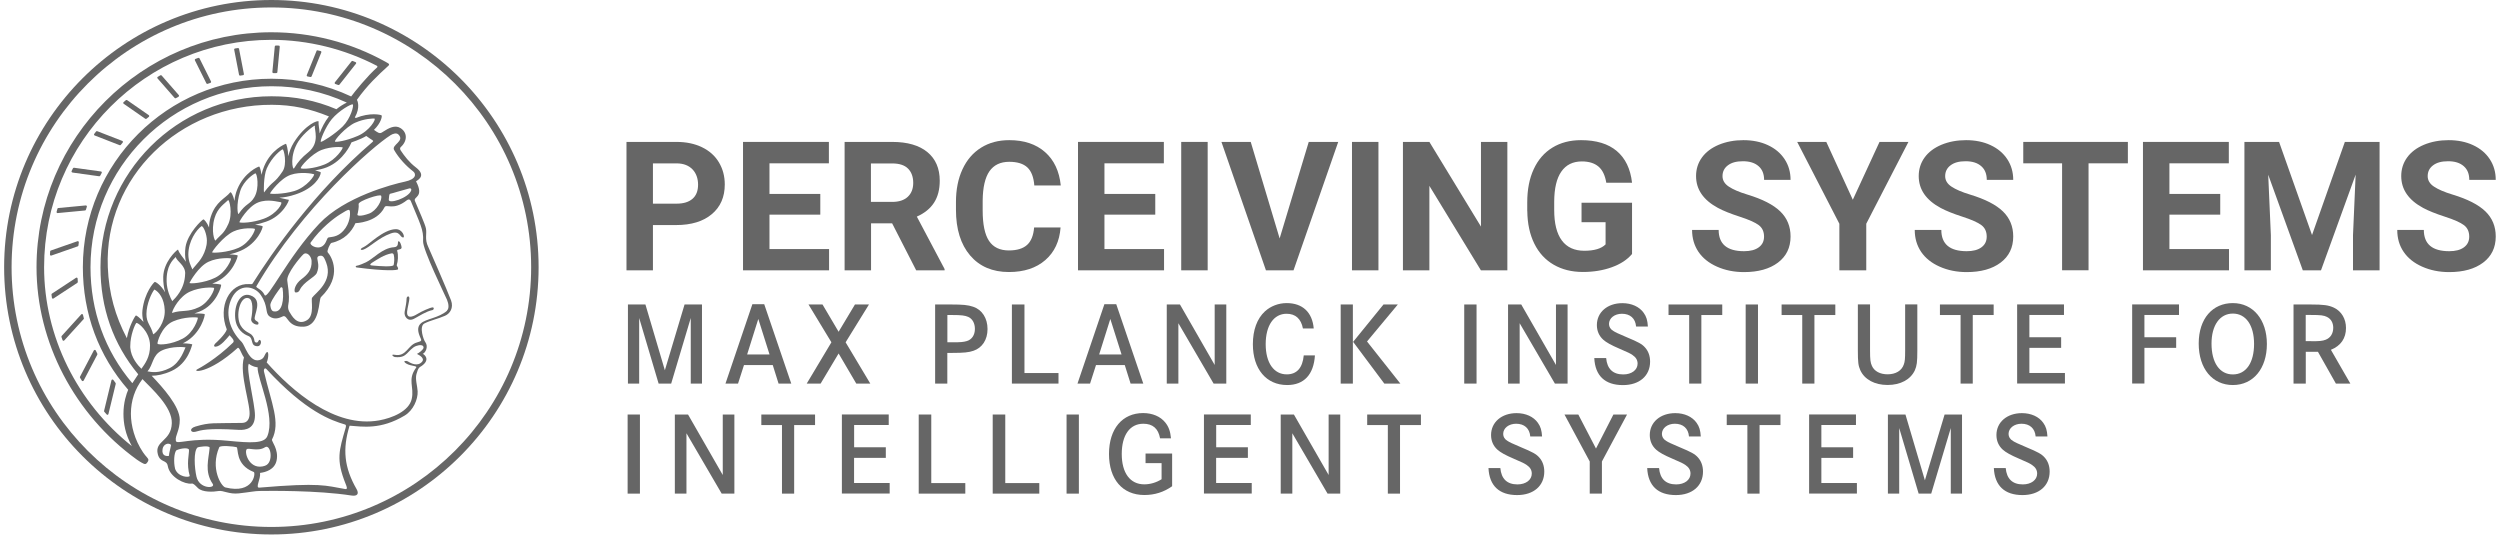 <svg width="396" height="85" viewBox="0 0 396 85" fill="none" xmlns="http://www.w3.org/2000/svg">
<g clip-path="url(#clip0_216_7115)">
<path d="M99.235 42.82V22.48H107.165C108.695 22.48 110.035 22.76 111.195 23.32C112.355 23.88 113.245 24.67 113.865 25.7C114.485 26.73 114.805 27.9 114.805 29.21C114.805 31.2 114.125 32.77 112.755 33.92C111.395 35.07 109.505 35.65 107.095 35.65H103.425V42.82H99.235ZM103.425 32.26H107.165C108.275 32.26 109.115 32 109.705 31.48C110.295 30.96 110.575 30.21 110.575 29.25C110.575 28.29 110.285 27.45 109.695 26.83C109.105 26.22 108.295 25.9 107.265 25.88H103.425V32.26Z" fill="#666666"/>
<path d="M131.295 22.48V25.87H121.885V30.72H129.935V34H121.885V39.45H131.325V42.82H117.695V22.48H131.295Z" fill="#666666"/>
<path d="M141.335 22.48C143.735 22.48 145.595 23.02 146.895 24.09C148.195 25.16 148.855 26.67 148.855 28.63C148.855 30.02 148.555 31.17 147.955 32.1C147.355 33.03 146.445 33.77 145.225 34.31L149.625 42.62V42.82H145.125L141.315 35.38H137.975V42.82H133.785V22.48H141.345H141.335ZM137.965 31.98H141.345C142.395 31.98 143.215 31.71 143.785 31.18C144.365 30.64 144.655 29.91 144.655 28.97C144.655 28.03 144.385 27.26 143.835 26.71C143.295 26.16 142.455 25.89 141.325 25.89H137.955V31.99L137.965 31.98Z" fill="#666666"/>
<path d="M151.425 31.99C151.425 30.03 151.765 28.31 152.455 26.82C153.145 25.33 154.125 24.19 155.405 23.39C156.685 22.59 158.175 22.2 159.865 22.2C162.215 22.2 164.105 22.83 165.535 24.09C166.965 25.35 167.795 27.11 168.025 29.38H163.835C163.735 28.07 163.365 27.11 162.735 26.52C162.105 25.93 161.145 25.63 159.865 25.63C158.465 25.63 157.425 26.13 156.725 27.13C156.035 28.13 155.675 29.68 155.655 31.79V33.33C155.655 35.53 155.985 37.13 156.655 38.15C157.325 39.16 158.375 39.67 159.805 39.67C161.095 39.67 162.065 39.37 162.705 38.78C163.345 38.19 163.705 37.27 163.805 36.03H167.995C167.835 38.22 167.025 39.94 165.575 41.2C164.125 42.46 162.195 43.09 159.815 43.09C157.205 43.09 155.155 42.21 153.665 40.46C152.175 38.71 151.425 36.29 151.425 33.23V31.99Z" fill="#666666"/>
<path d="M184.355 22.48V25.87H174.945V30.72H182.995V34H174.945V39.45H184.385V42.82H170.755V22.48H184.355Z" fill="#666666"/>
<path d="M191.295 42.82H187.105V22.48H191.295V42.82Z" fill="#666666"/>
<path d="M193.465 22.48H198.115L202.695 37.77L207.305 22.48H211.975L204.895 42.82H200.525L193.475 22.48H193.465Z" fill="#666666"/>
<path d="M218.345 42.82H214.155V22.48H218.345V42.82Z" fill="#666666"/>
<path d="M226.415 22.48L234.585 35.89V22.48H238.765V42.82H234.575L226.415 29.44V42.82H222.225V22.48H226.415Z" fill="#666666"/>
<path d="M241.915 33.44V32.06C241.915 30.03 242.255 28.27 242.945 26.79C243.625 25.31 244.615 24.17 245.905 23.38C247.195 22.59 248.705 22.2 250.435 22.2C252.845 22.2 254.735 22.77 256.095 23.92C257.455 25.07 258.265 26.74 258.515 28.94H254.435C254.245 27.78 253.835 26.92 253.195 26.38C252.555 25.84 251.675 25.57 250.565 25.57C249.145 25.57 248.055 26.11 247.315 27.18C246.565 28.25 246.195 29.84 246.185 31.96V33.26C246.185 35.39 246.585 37 247.395 38.09C248.205 39.18 249.395 39.72 250.955 39.72C252.515 39.72 253.655 39.39 254.325 38.71V35.2H250.515V32.11H258.515V40.23C257.765 41.13 256.695 41.83 255.315 42.33C253.935 42.83 252.405 43.08 250.735 43.08C248.975 43.08 247.435 42.7 246.105 41.93C244.775 41.16 243.755 40.05 243.035 38.59C242.315 37.13 241.945 35.41 241.925 33.44H241.915Z" fill="#666666"/>
<path d="M268.035 36.42H272.235C272.235 38.66 273.575 39.79 276.255 39.79C277.255 39.79 278.025 39.59 278.585 39.18C279.145 38.77 279.425 38.21 279.425 37.48C279.425 36.69 279.145 36.08 278.585 35.66C278.025 35.24 277.025 34.79 275.565 34.32C274.115 33.85 272.965 33.39 272.115 32.93C269.805 31.68 268.655 30 268.655 27.89C268.655 26.79 268.965 25.81 269.585 24.95C270.205 24.09 271.095 23.42 272.255 22.93C273.415 22.45 274.715 22.2 276.155 22.2C277.595 22.2 278.905 22.46 280.035 22.99C281.175 23.52 282.055 24.26 282.685 25.22C283.315 26.18 283.625 27.27 283.625 28.49H279.435C279.435 27.56 279.145 26.83 278.555 26.32C277.965 25.8 277.145 25.54 276.085 25.54C275.025 25.54 274.265 25.76 273.695 26.19C273.125 26.62 272.845 27.19 272.845 27.9C272.845 28.56 273.175 29.12 273.845 29.56C274.515 30.01 275.495 30.43 276.785 30.82C279.165 31.54 280.905 32.43 281.995 33.49C283.085 34.55 283.625 35.87 283.625 37.46C283.625 39.22 282.955 40.6 281.625 41.6C280.295 42.6 278.505 43.1 276.245 43.1C274.685 43.1 273.255 42.81 271.975 42.24C270.685 41.67 269.705 40.88 269.035 39.89C268.365 38.89 268.025 37.74 268.025 36.43L268.035 36.42Z" fill="#666666"/>
<path d="M289.285 22.48L293.485 31.64L297.715 22.48H302.295L295.615 35.44V42.82H291.355V35.44L284.675 22.48H289.275H289.285Z" fill="#666666"/>
<path d="M303.305 36.42H307.505C307.505 38.66 308.845 39.79 311.525 39.79C312.525 39.79 313.295 39.59 313.855 39.18C314.415 38.77 314.695 38.21 314.695 37.48C314.695 36.69 314.415 36.08 313.855 35.66C313.295 35.24 312.295 34.79 310.835 34.32C309.385 33.85 308.235 33.39 307.385 32.93C305.075 31.68 303.925 30 303.925 27.89C303.925 26.79 304.235 25.81 304.855 24.95C305.475 24.09 306.365 23.42 307.525 22.93C308.685 22.45 309.985 22.2 311.425 22.2C312.865 22.2 314.175 22.46 315.305 22.99C316.445 23.52 317.325 24.26 317.955 25.22C318.585 26.18 318.895 27.27 318.895 28.49H314.705C314.705 27.56 314.415 26.83 313.825 26.32C313.235 25.8 312.415 25.54 311.355 25.54C310.295 25.54 309.535 25.76 308.965 26.19C308.395 26.62 308.115 27.19 308.115 27.9C308.115 28.56 308.445 29.12 309.115 29.56C309.785 30.01 310.765 30.43 312.055 30.82C314.435 31.54 316.175 32.43 317.265 33.49C318.355 34.55 318.895 35.87 318.895 37.46C318.895 39.22 318.225 40.6 316.895 41.6C315.565 42.6 313.775 43.1 311.515 43.1C309.955 43.1 308.525 42.81 307.245 42.24C305.955 41.67 304.975 40.88 304.305 39.89C303.635 38.89 303.295 37.74 303.295 36.43L303.305 36.42Z" fill="#666666"/>
<path d="M320.485 25.87V22.48H337.055V25.87H330.825V42.81H326.635V25.87H320.485Z" fill="#666666"/>
<path d="M353.045 22.48V25.87H343.635V30.72H351.685V34H343.635V39.45H353.075V42.82H339.445V22.48H353.045Z" fill="#666666"/>
<path d="M361.005 22.48L366.225 37.23L371.425 22.48H376.925V42.82H372.715V37.26L373.135 27.66L367.645 42.82H364.765L359.285 27.68L359.705 37.26V42.82H355.515V22.48H360.995H361.005Z" fill="#666666"/>
<path d="M379.735 36.42H383.935C383.935 38.66 385.275 39.79 387.955 39.79C388.955 39.79 389.725 39.59 390.285 39.18C390.845 38.77 391.125 38.21 391.125 37.48C391.125 36.69 390.845 36.08 390.285 35.66C389.725 35.24 388.725 34.79 387.265 34.32C385.815 33.85 384.665 33.39 383.815 32.93C381.505 31.68 380.355 30 380.355 27.89C380.355 26.79 380.665 25.81 381.285 24.95C381.905 24.09 382.795 23.42 383.955 22.93C385.115 22.45 386.415 22.2 387.855 22.2C389.295 22.2 390.605 22.46 391.735 22.99C392.875 23.52 393.755 24.26 394.385 25.22C395.015 26.18 395.325 27.27 395.325 28.49H391.135C391.135 27.56 390.845 26.83 390.255 26.32C389.665 25.8 388.845 25.54 387.785 25.54C386.725 25.54 385.965 25.76 385.395 26.19C384.825 26.62 384.545 27.19 384.545 27.9C384.545 28.56 384.875 29.12 385.545 29.56C386.215 30.01 387.195 30.43 388.485 30.82C390.865 31.54 392.605 32.43 393.695 33.49C394.785 34.55 395.325 35.87 395.325 37.46C395.325 39.22 394.655 40.6 393.325 41.6C391.995 42.6 390.205 43.1 387.945 43.1C386.385 43.1 384.955 42.81 383.675 42.24C382.385 41.67 381.405 40.88 380.735 39.89C380.055 38.89 379.725 37.74 379.725 36.43L379.735 36.42Z" fill="#666666"/>
<path d="M102.235 48.23L105.315 58.65L108.435 48.23H111.195V60.76H109.415V50.37L106.315 60.76H104.325L101.245 50.37V60.76H99.465V48.23H102.245H102.235Z" fill="#666666"/>
<path d="M121.055 48.19L125.335 60.76H123.325L122.405 57.83H117.845L116.905 60.76H114.915L119.175 48.19H121.055ZM120.115 50.52L118.345 56.15H121.895L120.115 50.52Z" fill="#666666"/>
<path d="M130.285 48.23L132.835 52.55L135.425 48.23H137.645L133.945 54.22L137.855 60.76H135.635L132.835 55.99L129.985 60.76H127.785L131.695 54.22L128.065 48.23H130.285Z" fill="#666666"/>
<path d="M150.645 48.23C152.525 48.23 153.345 48.31 154.155 48.59C155.565 49.06 156.425 50.41 156.425 52.12C156.425 53.83 155.575 55.09 154.205 55.56C153.455 55.82 152.665 55.9 150.885 55.9H150.055V60.76H148.125V48.23H150.645ZM150.885 54.22C152.195 54.22 152.595 54.18 153.125 54.03C153.935 53.8 154.425 53.07 154.425 52.1C154.425 51.2 154.035 50.5 153.375 50.2C152.845 49.97 152.285 49.9 150.875 49.9H150.065V54.22H150.895H150.885Z" fill="#666666"/>
<path d="M162.275 48.23V59.09H167.665V60.76H160.285V48.23H162.275Z" fill="#666666"/>
<path d="M176.815 48.19L181.095 60.76H179.085L178.165 57.83H173.605L172.665 60.76H170.675L174.935 48.19H176.815ZM175.875 50.52L174.105 56.15H177.655L175.875 50.52Z" fill="#666666"/>
<path d="M186.905 48.23L192.405 57.81V48.23H194.245V60.76H192.235L186.655 51.2V60.76H184.815V48.23H186.895H186.905Z" fill="#666666"/>
<path d="M206.385 52.03C206.085 50.49 205.205 49.7 203.795 49.7C201.765 49.7 200.485 51.56 200.485 54.51C200.485 57.46 201.765 59.3 203.825 59.3C205.405 59.3 206.325 58.29 206.515 56.29H208.285C208.095 59.33 206.555 60.99 203.885 60.99C200.575 60.99 198.455 58.45 198.455 54.53C198.455 52.28 199.115 50.47 200.375 49.31C201.295 48.48 202.515 48.01 203.815 48.01C206.315 48.01 207.875 49.46 208.095 52.03H206.385Z" fill="#666666"/>
<path d="M214.295 48.23V60.76H212.365V48.23H214.295ZM221.415 48.23L216.535 54.09L221.815 60.76H219.275L214.335 54.15L219.145 48.23H221.415Z" fill="#666666"/>
<path d="M231.935 60.76V48.23H233.885V60.76H231.935Z" fill="#666666"/>
<path d="M240.965 48.23L246.465 57.81V48.23H248.305V60.76H246.295L240.715 51.2V60.76H238.875V48.23H240.955H240.965Z" fill="#666666"/>
<path d="M259.155 51.71C259.045 50.43 258.215 49.7 256.915 49.7C255.755 49.7 254.865 50.39 254.865 51.32C254.865 51.77 255.105 52.17 255.565 52.43C255.945 52.67 256.165 52.77 257.705 53.43C259.505 54.18 260.095 54.5 260.565 55.03C261.095 55.61 261.375 56.38 261.375 57.28C261.375 59.53 259.685 61 257.075 61C254.235 61 252.665 59.52 252.535 56.72H254.415C254.565 58.43 255.485 59.31 257.125 59.31C258.455 59.31 259.395 58.6 259.395 57.6C259.395 57.04 259.135 56.6 258.585 56.23C258.195 55.97 257.965 55.85 256.515 55.23C255.205 54.67 254.415 54.23 253.945 53.8C253.285 53.2 252.945 52.41 252.945 51.49C252.945 49.46 254.615 48.02 256.985 48.02C258.435 48.02 259.675 48.58 260.365 49.56C260.795 50.16 260.965 50.74 261.025 51.72H259.165L259.155 51.71Z" fill="#666666"/>
<path d="M272.805 48.23V49.9H269.495V60.76H267.565V49.9H264.295V48.23H272.805Z" fill="#666666"/>
<path d="M276.515 60.76V48.23H278.465V60.76H276.515Z" fill="#666666"/>
<path d="M290.715 48.23V49.9H287.405V60.76H285.475V49.9H282.205V48.23H290.715Z" fill="#666666"/>
<path d="M296.215 48.23V55.5C296.215 57 296.275 57.43 296.515 57.96C296.895 58.81 297.815 59.29 298.995 59.29C300.295 59.29 301.235 58.71 301.565 57.73C301.735 57.26 301.775 56.83 301.775 55.49V48.22H303.705V55.53C303.705 57.39 303.625 57.93 303.315 58.65C302.635 60.12 301.045 60.98 298.995 60.98C296.945 60.98 295.355 60.12 294.675 58.65C294.355 57.92 294.285 57.39 294.285 55.53V48.22H296.215V48.23Z" fill="#666666"/>
<path d="M315.795 48.23V49.9H312.485V60.76H310.555V49.9H307.285V48.23H315.795Z" fill="#666666"/>
<path d="M326.485 53.43V55.1H321.455V59.08H327.085V60.75H319.515V48.22H326.935V49.89H321.455V53.42H326.485V53.43Z" fill="#666666"/>
<path d="M344.705 53.43V55.1H339.675V60.75H337.735V48.22H345.155V49.89H339.675V53.42H344.705V53.43Z" fill="#666666"/>
<path d="M359.075 54.49C359.075 58.38 356.915 60.99 353.685 60.99C350.455 60.99 348.275 58.4 348.275 54.42C348.275 50.44 350.495 48.01 353.685 48.01C356.875 48.01 359.075 50.62 359.075 54.49ZM350.305 54.43C350.305 57.45 351.585 59.31 353.685 59.31C355.785 59.31 357.045 57.45 357.045 54.48C357.045 51.51 355.745 49.67 353.685 49.67C351.625 49.67 350.305 51.53 350.305 54.42V54.43Z" fill="#666666"/>
<path d="M365.985 48.23C368.065 48.23 368.855 48.34 369.705 48.74C370.885 49.3 371.605 50.51 371.605 51.95C371.605 53.58 370.795 54.77 369.215 55.41L372.295 60.76H370.005L367.165 55.73H365.235V60.76H363.295V48.23H365.985ZM366.095 54.05C367.445 54.05 367.865 54.01 368.365 53.82C369.135 53.54 369.585 52.84 369.585 51.92C369.585 51.13 369.225 50.51 368.605 50.21C368.075 49.95 367.665 49.89 365.995 49.89H365.225V54.04H366.085L366.095 54.05Z" fill="#666666"/>
<path d="M99.415 78.19V65.66H101.365V78.19H99.415Z" fill="#666666"/>
<path d="M108.985 65.66L114.485 75.24V65.66H116.325V78.19H114.315L108.735 68.63V78.19H106.895V65.66H108.975H108.985Z" fill="#666666"/>
<path d="M129.105 65.66V67.33H125.795V78.19H123.865V67.33H120.595V65.66H129.105Z" fill="#666666"/>
<path d="M140.314 70.86V72.53H135.285V76.51H140.924V78.18H133.354V65.65H140.774V67.32H135.294V70.85H140.324L140.314 70.86Z" fill="#666666"/>
<path d="M147.514 65.66V76.52H152.904V78.19H145.524V65.66H147.514Z" fill="#666666"/>
<path d="M159.235 65.66V76.52H164.625V78.19H157.245V65.66H159.235Z" fill="#666666"/>
<path d="M168.944 78.19V65.66H170.894V78.19H168.944Z" fill="#666666"/>
<path d="M185.665 71.84V77.02C184.335 77.96 182.885 78.41 181.265 78.41C177.805 78.41 175.665 75.93 175.665 71.91C175.665 67.89 177.805 65.43 181.075 65.43C182.555 65.43 183.815 65.97 184.585 66.93C185.125 67.61 185.375 68.3 185.485 69.43H183.755C183.475 67.89 182.605 67.12 181.105 67.12C178.965 67.12 177.685 68.92 177.685 71.91C177.685 74.9 178.995 76.72 181.255 76.72C182.195 76.72 183.155 76.44 183.995 75.91V73.36H181.455V71.84H185.645H185.665Z" fill="#666666"/>
<path d="M197.665 70.86V72.53H192.635V76.51H198.275V78.18H190.705V65.65H198.125V67.32H192.645V70.85H197.675L197.665 70.86Z" fill="#666666"/>
<path d="M204.955 65.66L210.455 75.24V65.66H212.295V78.19H210.285L204.705 68.63V78.19H202.865V65.66H204.945H204.955Z" fill="#666666"/>
<path d="M225.074 65.66V67.33H221.764V78.19H219.834V67.33H216.564V65.66H225.074Z" fill="#666666"/>
<path d="M242.394 69.13C242.284 67.85 241.454 67.12 240.154 67.12C238.994 67.12 238.104 67.81 238.104 68.74C238.104 69.19 238.344 69.59 238.804 69.85C239.184 70.09 239.404 70.19 240.944 70.85C242.744 71.6 243.334 71.92 243.804 72.45C244.334 73.03 244.614 73.8 244.614 74.7C244.614 76.95 242.924 78.42 240.314 78.42C237.474 78.42 235.904 76.94 235.774 74.14H237.654C237.804 75.85 238.724 76.73 240.364 76.73C241.694 76.73 242.634 76.02 242.634 75.02C242.634 74.46 242.374 74.02 241.824 73.65C241.434 73.39 241.204 73.27 239.754 72.65C238.444 72.09 237.654 71.65 237.184 71.22C236.524 70.62 236.184 69.83 236.184 68.91C236.184 66.88 237.854 65.44 240.224 65.44C241.674 65.44 242.914 66 243.604 66.98C244.034 67.58 244.204 68.16 244.264 69.14H242.404L242.394 69.13Z" fill="#666666"/>
<path d="M250.004 65.66L252.804 71.05L255.564 65.66H257.724L253.744 73.1V78.19H251.814V73.1L247.814 65.66H250.014H250.004Z" fill="#666666"/>
<path d="M267.535 69.13C267.425 67.85 266.595 67.12 265.295 67.12C264.135 67.12 263.245 67.81 263.245 68.74C263.245 69.19 263.485 69.59 263.945 69.85C264.325 70.09 264.545 70.19 266.085 70.85C267.885 71.6 268.475 71.92 268.945 72.45C269.475 73.03 269.755 73.8 269.755 74.7C269.755 76.95 268.065 78.42 265.455 78.42C262.615 78.42 261.045 76.94 260.915 74.14H262.795C262.945 75.85 263.865 76.73 265.505 76.73C266.835 76.73 267.775 76.02 267.775 75.02C267.775 74.46 267.515 74.02 266.965 73.65C266.575 73.39 266.345 73.27 264.895 72.65C263.585 72.09 262.795 71.65 262.325 71.22C261.665 70.62 261.325 69.83 261.325 68.91C261.325 66.88 262.995 65.44 265.365 65.44C266.815 65.44 268.055 66 268.745 66.98C269.175 67.58 269.345 68.16 269.405 69.14H267.545L267.535 69.13Z" fill="#666666"/>
<path d="M282.025 65.66V67.33H278.715V78.19H276.785V67.33H273.515V65.66H282.025Z" fill="#666666"/>
<path d="M293.534 70.86V72.53H288.504V76.51H294.134V78.18H286.564V65.65H293.984V67.32H288.504V70.85H293.534V70.86Z" fill="#666666"/>
<path d="M301.824 65.66L304.904 76.08L308.024 65.66H310.784V78.19H309.004V67.8L305.904 78.19H303.914L300.834 67.8V78.19H299.044V65.66H301.824Z" fill="#666666"/>
<path d="M322.445 69.13C322.335 67.85 321.505 67.12 320.205 67.12C319.045 67.12 318.155 67.81 318.155 68.74C318.155 69.19 318.395 69.59 318.855 69.85C319.235 70.09 319.455 70.19 320.995 70.85C322.795 71.6 323.385 71.92 323.855 72.45C324.385 73.03 324.665 73.8 324.665 74.7C324.665 76.95 322.975 78.42 320.365 78.42C317.525 78.42 315.955 76.94 315.825 74.14H317.705C317.855 75.85 318.775 76.73 320.415 76.73C321.745 76.73 322.685 76.02 322.685 75.02C322.685 74.46 322.425 74.02 321.875 73.65C321.485 73.39 321.255 73.27 319.805 72.65C318.495 72.09 317.705 71.65 317.235 71.22C316.575 70.62 316.235 69.83 316.235 68.91C316.235 66.88 317.905 65.44 320.275 65.44C321.725 65.44 322.965 66 323.655 66.98C324.085 67.58 324.255 68.16 324.315 69.14H322.455L322.445 69.13Z" fill="#666666"/>
<path d="M42.985 0C19.645 0 0.655 18.99 0.655 42.33C0.655 65.67 19.645 84.66 42.985 84.66C66.325 84.66 85.315 65.67 85.315 42.33C85.315 18.99 66.325 0 42.985 0ZM42.985 83.47C20.295 83.47 1.835 65.02 1.835 42.33C1.835 19.64 20.295 1.18 42.985 1.18C65.675 1.18 84.135 19.64 84.135 42.32C84.135 65 65.675 83.47 42.985 83.47Z" fill="#666666"/>
<path d="M67.825 39.09C67.235 37.86 67.645 37.06 67.465 36.17C67.335 35.51 66.355 33.33 65.725 31.83C65.425 31.12 67.245 31.29 65.905 28.73C65.865 28.65 67.765 27.95 65.865 26.51C64.805 25.7 64.055 24.71 63.465 23.82C63.385 23.7 63.305 23.45 63.475 23.3C64.545 22.35 64.575 20.97 63.405 20.27C62.565 19.76 61.595 20.27 60.705 20.85C60.415 21.04 60.265 21.16 59.955 21.03C59.795 20.97 59.495 20.76 59.235 20.57C60.335 19.51 60.545 18.46 60.455 18.29C60.395 18.17 58.595 17.77 56.365 18.69C56.315 18.66 56.265 18.63 56.205 18.6C57.125 17.01 56.605 15.89 56.535 15.81C58.205 13.47 59.865 11.92 61.505 10.43L61.545 10.39C61.655 10.28 61.695 10.16 61.485 10.03C61.315 9.92 61.265 9.9 61.055 9.78C55.555 6.72 49.295 5.11 42.975 5.11C22.475 5.12 5.785 21.82 5.785 42.33C5.785 54.21 11.815 65.68 21.675 72.8C22.335 73.27 22.785 73.46 22.785 73.46C22.945 73.52 23.115 73.52 23.225 73.38L23.375 73.19C23.465 73.07 23.505 72.95 23.505 72.85C23.505 72.58 23.115 72.34 22.655 71.65C21.325 69.67 20.735 67.43 20.735 65.54C20.735 63.48 21.365 61.61 22.565 60.05C24.055 61.6 27.285 64.44 27.215 67.03C27.135 69.94 24.415 69.79 25.005 71.97C25.375 73.34 26.395 72.77 26.575 73.81C26.885 75.61 29.295 76.76 30.355 76.6C30.605 76.56 30.825 76.77 31.335 77.29C32.055 78.02 33.825 77.92 34.605 77.78C35.355 77.64 36.285 78.33 37.845 78.15C39.795 77.93 40.295 77.78 41.125 77.77C42.535 77.75 50.215 77.64 55.665 78.49C56.605 78.64 56.905 78.21 56.485 77.48C54.505 74.04 54.235 71.11 55.375 67.43C57.395 67.57 60.285 68.11 64.105 65.82C65.455 65.01 66.215 63.27 66.155 61.98C66.115 61.14 65.745 60.08 65.965 59.26C66.255 58.16 66.465 58.19 66.785 57.97C68.245 56.95 67.195 56.13 66.965 56.05C67.405 55.87 67.885 54.91 67.375 54.2C67.115 53.92 66.325 51.69 67.235 51.23C68.225 50.73 69.345 50.52 70.485 50.02C71.265 49.69 71.885 48.78 71.445 47.58C70.915 46.13 67.935 39.3 67.835 39.11L67.825 39.09ZM26.745 72.21C26.455 72.27 25.545 72.3 25.755 71.1C25.885 70.36 26.685 70.05 27.095 70.47C27.005 71.05 26.805 71.61 26.755 72.21H26.745ZM61.815 21.44C62.295 21.14 62.815 21.01 63.115 21.31C64.175 22.36 61.965 22.94 62.425 23.75C63.175 25.07 64.375 26.33 65.435 27.14C65.935 27.52 66.005 28.38 64.105 28.78C62.195 29.18 54.575 31.18 50.565 35.44C45.535 40.77 42.335 47.67 41.905 46.72C41.465 45.76 40.455 45.61 40.615 45.34C47.835 32.9 59.155 23.12 61.815 21.45V21.44ZM65.125 30.18C64.715 31.37 61.435 32.42 61.585 31.59C61.655 31.21 61.585 30.72 61.845 30.68C62.205 30.62 63.245 30.26 64.855 29.84C65.015 29.8 65.225 29.89 65.125 30.18ZM56.805 32.33C56.725 31.84 60.245 30.66 60.375 31.01C60.605 31.66 59.645 33.4 58.465 33.83C57.125 34.32 56.565 34.18 56.615 33.99C56.705 33.64 56.885 32.78 56.805 32.33ZM48.625 50.72C47.005 51.71 46.125 49.81 45.895 49.48C45.795 49.34 45.535 48.92 45.675 48.21C45.785 47.65 45.875 46.88 45.505 44.46C45.345 43.39 47.545 40.75 48.045 40.29C48.565 39.81 49.305 40.53 49.355 41.31C49.445 42.79 48.615 43.57 47.765 44.21C46.725 44.99 46.525 46 46.725 46.27C46.805 46.38 47.275 46.38 47.475 45.94C48.105 44.6 49.895 43.93 50.185 43.23C50.635 42.14 50.305 41.43 50.265 40.97C50.225 40.57 50.615 40.47 50.915 40.51C51.295 40.57 51.465 41.09 51.665 41.59C52.825 44.61 49.905 46.44 49.435 47.16C49.215 47.49 49.885 49.95 48.625 50.72ZM51.075 38.99C50.205 39.58 48.955 38.78 49.205 38.42C50.815 36.12 52.975 34.51 53.835 33.98C55.215 33.12 55.365 33.06 55.435 33.55C55.475 33.84 55.495 35.35 54.375 36.57C53.455 37.58 52.525 37.5 52.045 37.61C51.725 37.68 51.745 38.54 51.075 38.99ZM43.315 49.32C42.915 49.23 42.765 48.45 42.845 48.14C43.025 47.46 44.075 46.04 44.455 45.54C44.545 45.42 44.745 45.54 44.765 45.68C44.995 47.32 44.765 49.63 43.315 49.31V49.32ZM56.285 19.43C57.745 18.77 59.155 18.76 59.305 18.78C59.635 18.82 58.565 20.72 56.665 21.53C54.705 22.37 53.245 22.52 53.075 22.44C52.825 22.32 54.735 20.12 56.285 19.42V19.43ZM22.705 50.97C22.125 50.3 21.585 49.93 21.525 49.97C21.365 50.08 20.425 51.69 20.095 53.57C18.255 50.06 17.245 46.52 17.075 42.31C16.515 28.04 28.465 16.55 43.055 16.6C46.385 16.61 49.115 17.23 52.105 18.44C51.435 19.28 50.955 20.28 50.625 21.12C50.605 20.35 50.405 19.75 50.465 19.26C50.495 18.96 48.395 19.62 46.535 22.59C46.105 23.28 45.835 24.04 45.665 24.74C45.625 23.62 45.365 22.76 45.285 22.78C45.095 22.83 42.965 23.71 41.855 26.31C41.665 26.77 41.515 27.24 41.415 27.69C41.325 26.9 41.115 26.37 41.055 26.38C40.915 26.38 38.685 27.3 37.585 29.98C37.325 30.6 37.195 31.24 37.135 31.83C36.935 30.9 36.575 30.33 36.465 30.47C35.695 31.45 34.185 31.88 33.385 34.34C33.195 34.92 33.125 35.5 33.115 36.04C32.785 35.21 32.315 34.73 32.215 34.75C31.995 34.8 29.725 36.96 29.385 39.13C29.255 39.99 29.315 40.79 29.445 41.46C29.015 40.76 28.435 40.24 28.195 39.53C27.835 39.72 25.915 41.53 25.855 43.85C25.835 44.75 25.965 45.6 26.155 46.31C25.515 45.15 24.605 44.6 24.505 44.66C24.335 44.76 22.905 46.32 22.565 49.11C22.485 49.76 22.565 50.39 22.725 50.96L22.705 50.97ZM52.565 18.86C53.715 17.5 55.665 16.41 55.875 16.54C56.095 16.68 55.545 18.78 54.295 20.02C53.025 21.27 51.065 22.49 50.835 22.47C50.605 22.46 51.535 20.09 52.565 18.86ZM48.845 24.11C47.735 25.01 47.225 25.61 46.575 26.67C46.355 27.03 45.815 24.67 47.265 22.39C48.155 21 49.915 19.75 49.875 19.92C49.745 20.47 50.735 22.58 48.845 24.11ZM44.765 27.14C43.405 29.17 43.325 28.48 41.835 30.47C41.755 30.58 41.725 27.88 42.255 26.68C43.095 24.8 44.555 23.7 44.765 23.66C44.985 23.62 45.515 26.02 44.765 27.14ZM40.305 31.21C39.605 32.43 38.965 32.15 37.795 33.89C37.665 34.08 37.355 32.45 38.055 30.25C38.595 28.56 40.265 27.5 40.445 27.46C40.715 27.4 41.135 29.75 40.305 31.21ZM36.145 35.52C35.435 37.08 34.975 37.13 34.145 38.09C34.005 38.26 33.385 36.61 33.985 34.54C34.465 32.89 35.575 32.27 36.115 31.71C36.325 31.49 36.915 33.86 36.155 35.51L36.145 35.52ZM32.765 38.18C32.765 38.65 32.705 38.92 32.575 39.39C32.065 41.14 31.035 41.88 30.475 42.67C30.255 42.15 29.835 41.42 29.835 40.31C29.835 38.19 31.115 36.39 31.925 35.82C32.235 35.81 32.775 37.09 32.775 38.18H32.765ZM29.325 43.34C29.285 45.8 27.745 47.24 27.285 47.7C26.995 47.21 26.435 45.96 26.395 44.64C26.325 42.1 27.365 41.2 27.825 40.71C28.045 41.44 29.355 42.01 29.335 43.34H29.325ZM24.455 45.86C25.165 46.22 26.015 47.25 26.095 49.16C26.175 51.08 24.805 52.7 24.265 52.96C23.895 51.49 23.185 51.19 23.195 49.73C23.205 48.14 24.015 46.39 24.455 45.86ZM27.385 50.92C29.235 50.12 31.245 50.24 31.335 50.32C31.415 50.4 30.745 52.67 28.955 53.63C27.165 54.59 25.145 54.68 24.955 54.45C24.855 54.32 25.545 51.72 27.395 50.92H27.385ZM27.245 49.56C27.355 48.95 28.455 46.92 30.105 46.19C31.755 45.45 33.665 45.51 33.885 45.6C34.105 45.69 33.195 47.85 31.535 48.65C29.675 49.54 28.935 49.02 27.245 49.57V49.56ZM30.015 44.81C30.095 44.62 31.435 42.21 33.015 41.47C34.575 40.74 36.465 40.89 36.595 40.93C36.725 40.97 35.875 43.11 34.085 43.99C32.315 44.87 29.935 44.99 30.015 44.8V44.81ZM33.615 39.99C33.485 39.89 35.395 37.4 36.985 36.66C38.385 36.01 40.215 36.15 40.365 36.25C40.515 36.35 39.625 38.45 37.775 39.26C36.015 40.03 33.745 40.08 33.615 39.99ZM37.925 35.22C37.815 35.17 39.275 32.69 40.905 32.06C42.465 31.46 44.015 32 44.485 32.03C44.865 32.06 43.945 33.85 41.805 34.64C40.015 35.3 38.185 35.35 37.915 35.21L37.925 35.22ZM42.765 30.63C42.795 30.51 44.395 28.26 46.045 27.69C47.615 27.15 49.535 27.51 49.735 27.6C49.945 27.69 48.625 29.65 46.615 30.26C44.805 30.8 42.745 30.75 42.775 30.64L42.765 30.63ZM47.655 26.66C47.445 26.51 49.375 24.35 50.945 23.75C52.485 23.17 54.145 23.27 54.275 23.35C54.405 23.43 53.265 25.3 51.415 26.05C49.675 26.76 47.865 26.8 47.655 26.66ZM20.915 70.69C12.195 63.75 6.985 53.26 6.985 42.33C6.965 22.47 23.125 6.31 42.985 6.31C48.775 6.31 54.595 7.76 59.695 10.42C59.795 10.47 59.815 10.61 59.725 10.69C58.225 12 56.145 14.57 55.625 15.28C51.655 13.42 47.415 12.47 42.985 12.47C26.525 12.47 13.125 25.86 13.125 42.32C13.125 49.67 15.615 56.37 20.305 61.74C20.035 62.36 19.555 63.73 19.555 65.54C19.555 67.04 19.835 68.76 20.885 70.67L20.915 70.69ZM20.975 60.67L20.955 60.69C16.615 55.58 14.335 49.25 14.335 42.33C14.335 26.52 27.195 13.66 43.005 13.66C47.175 13.66 51.185 14.53 54.935 16.25C54.445 16.48 53.875 16.82 53.285 17.3C49.985 15.9 46.665 15.25 43.005 15.25C28.065 15.25 15.915 27.4 15.915 42.34C15.915 48.82 17.935 54.51 21.895 59.29C21.665 59.64 21.345 60.13 20.975 60.68V60.67ZM22.405 58.42C21.885 57.92 20.745 56.67 20.635 55.05C20.635 54.97 20.635 54.89 20.635 54.81C20.635 53.07 21.395 51.36 21.585 51.17C21.775 50.98 23.735 52.5 23.765 54.69C23.795 56.58 22.925 57.67 22.405 58.41V58.42ZM25.635 55.52C27.195 54.78 29.515 54.96 29.385 55.06C29.255 55.16 28.645 57.42 26.895 58.3C25.145 59.18 23.985 58.94 23.355 58.82C24.295 57.79 24.105 56.25 25.635 55.52ZM27.735 74.25C27.475 73.19 27.575 71.72 27.935 71.33C28.635 70.99 29.915 70.86 29.935 71.27C29.975 71.92 29.495 73.46 30.055 75.39C29.925 75.69 28.185 75.56 27.735 74.26V74.25ZM27.855 69.79C27.715 68.99 28.485 68.22 28.475 66.48C28.455 64.34 25.815 61.4 24.025 59.52C24.865 59.52 25.965 59.32 27.195 58.75C29.855 57.52 30.375 54.69 30.455 54.57C30.495 54.52 29.865 54.39 28.955 54.38C29.055 54.33 29.155 54.28 29.255 54.23C31.855 52.83 32.545 49.82 32.415 49.75C32.365 49.72 31.715 49.62 30.805 49.65C31.055 49.56 31.325 49.47 31.595 49.36C34.345 48.27 35.115 45.2 35.025 45.1C34.985 45.06 34.435 44.95 33.625 44.93C33.865 44.84 34.115 44.73 34.375 44.6C36.895 43.35 37.765 40.54 37.635 40.45C37.575 40.41 37.065 40.31 36.325 40.3C36.885 40.18 37.495 39.99 38.145 39.71C40.845 38.53 41.715 35.95 41.595 35.84C41.545 35.79 41.085 35.67 40.405 35.61C40.945 35.49 41.525 35.32 42.155 35.11C44.825 34.2 45.895 31.65 45.735 31.64C45.375 31.61 44.875 31.43 44.235 31.32C44.965 31.27 45.805 31.14 46.865 30.78C49.745 29.81 50.765 28.07 50.815 27.32C50.815 27.27 50.475 27.12 49.905 27C50.565 26.88 51.225 26.72 51.775 26.5C54.465 25.41 55.585 22.77 55.675 22.55C56.165 22.39 56.695 22.19 57.245 21.94C57.525 21.81 57.785 21.68 58.015 21.54C58.145 21.64 58.355 21.79 58.665 21.99C59.075 22.25 59.215 22.31 59.015 22.48C49.865 30.28 43.005 40.12 40.015 44.91C39.935 45.04 39.775 45.02 39.515 45C36.305 44.79 34.495 48.6 35.925 52.18C35.745 52.91 34.225 54.31 34.105 54.41C33.995 54.51 33.685 54.96 34.205 54.91C34.955 54.84 35.915 53.64 36.365 53.1C36.555 53.34 37.255 53.92 36.925 54.26C34.205 56.93 31.505 58.37 31.295 58.47C30.275 58.97 32.995 59.31 37.635 55.12C37.905 54.87 38.235 56.09 38.645 56.61C37.845 59.24 39.815 64.31 39.505 65.91C39.455 66.19 39.285 66.98 38.355 66.99C33.755 67.08 33.305 66.87 30.975 67.56C29.885 67.88 30.175 68.6 30.965 68.39C31.865 68.15 32.805 67.78 37.775 68.09C38.995 68.17 40.385 67.84 40.385 65.79C40.385 63.93 38.915 58.38 39.415 57.62C40.075 58.12 40.555 58.14 40.805 58.18C40.735 59.99 43.655 65.84 42.355 69.07C41.875 70.27 39.755 70.18 36.135 69.82C29.975 69.21 27.975 70.54 27.845 69.8L27.855 69.79ZM42.005 73.77C39.605 74.6 38.665 71.8 39.055 71.19C39.295 70.83 40.805 71.6 41.985 70.84C42.895 70.26 43.395 73.28 42.005 73.76V73.77ZM31.125 75.52C30.785 74.04 30.655 71.47 31.275 70.89C31.395 70.78 33.245 70.51 33.205 70.93C33.065 72.7 32.345 74.68 33.695 76.65C34.195 77.39 31.575 77.5 31.125 75.51V75.52ZM35.695 77.21C35.055 77.05 33.275 74.22 34.725 70.85C34.875 70.49 37.095 70.72 37.465 70.83C37.835 70.94 37.165 73.59 40.205 74.77C40.515 74.89 40.195 78.33 35.695 77.21ZM54.745 67.79C53.715 71.35 53.195 72.77 54.745 76.64C54.955 77.15 55.105 77.54 54.655 77.46C51.545 76.93 50.865 76.41 41.085 77.24C40.385 77.3 41.315 75.88 41.195 74.91C42.085 74.8 43.515 74.39 43.815 72.93C44.185 71.16 42.955 69.87 43.085 69.62C44.475 66.92 42.995 63.92 41.825 58.9C41.715 58.43 41.985 58.22 42.195 58.45C48.475 65.25 52.485 66.6 54.645 67.24C54.855 67.3 54.815 67.55 54.745 67.78V67.79ZM70.815 49.22C69.505 50.38 67.485 50.48 66.665 51.22C66.235 51.61 66.045 52.22 66.505 53.3C66.765 53.93 66.955 54 66.055 54.24C64.595 54.63 64.395 56.55 62.525 56.2C61.775 56.06 62.315 56.54 62.585 56.56C63.655 56.66 64.075 56.36 64.445 56.01C64.815 55.66 65.315 55.03 65.895 54.81C66.485 54.59 67.085 54.6 67.095 55.04C67.095 55.38 66.355 55.91 66.045 56.06C66.425 56.26 67.595 56.85 66.595 57.53C65.815 58.06 64.755 57.33 64.595 57.24C64.365 57.11 63.925 57.17 64.075 57.35C64.655 58.05 66.195 57.87 65.915 58.24C64.485 60.16 65.655 61.28 65.215 63.2C64.775 65.15 62.105 66.22 60.045 66.59C53.045 67.85 46.235 61.9 42.245 57.41C42.605 56.56 42.565 55.45 42.195 55.84C41.855 56.21 41.905 56.83 41.075 57.04C39.475 57.45 38.785 54.66 38.285 54.17C36.335 52.26 35.565 49.56 36.725 47.2C37.905 44.82 40.345 45.29 41.315 46.74C42.525 48.53 41.965 49.55 42.655 50.09C43.625 50.84 44.595 50.17 44.855 50.09C45.595 49.89 45.535 51.84 48.055 51.75C50.755 51.65 50.455 47.45 50.835 47.07C54.305 43.69 52.535 40.66 51.905 39.96C51.735 39.77 52.295 38.53 52.495 38.48C54.535 38.03 55.685 36.73 56.305 35.35C56.305 35.35 59.685 35.29 60.895 32.85C61.215 32.2 62.215 33.48 64.475 31.7C64.725 31.5 64.965 31.6 65.065 31.83C66.515 35.39 67.125 36.38 67.015 38.19C66.935 39.51 70.535 46.84 70.805 47.48C71.095 48.19 71.145 48.88 70.805 49.18L70.815 49.22Z" fill="#666666"/>
<path d="M62.645 36.3C60.675 36.37 58.385 38.79 57.635 39.12C56.855 39.47 57.135 39.69 57.585 39.53C58.565 39.17 59.965 37.67 61.895 36.98C63.415 36.43 63.325 37.68 63.895 37.61C64.165 37.58 63.785 36.26 62.645 36.3Z" fill="#666666"/>
<path d="M63.095 38.23C62.935 38.27 63.265 39.11 62.415 39.16C60.565 39.27 59.095 41.03 57.965 41.55C56.835 42.07 56.605 42.07 56.435 42.11C56.285 42.15 56.345 42.34 56.465 42.36C61.185 42.99 63.005 42.82 63.045 42.65C63.125 42.32 62.785 42.16 62.855 41.95C63.035 41.42 63.125 40.43 62.915 39.74C62.825 39.42 63.615 39.63 63.615 39.2C63.615 38.97 63.375 38.15 63.105 38.22L63.095 38.23ZM62.365 41.96C62.275 42.33 60.165 42.16 59.015 42.06C58.745 42.04 58.285 41.99 59.155 41.47C59.845 41.06 60.785 40.37 62.025 40.13C62.125 40.11 62.325 40.14 62.375 40.37C62.505 40.95 62.445 41.58 62.355 41.96H62.365Z" fill="#666666"/>
<path d="M68.535 48.69C68.175 48.69 66.715 49.35 66.175 49.7C65.855 49.9 64.385 50.81 64.485 49.37C64.525 48.86 64.855 47.61 64.845 47.27C64.835 46.75 64.415 46.95 64.405 47.27C64.385 47.99 64.245 48.54 64.095 49.39C63.965 50.12 64.595 51.02 65.585 50.49C66.395 50.06 67.515 49.31 68.495 49.12C68.745 49.07 68.795 48.7 68.545 48.69H68.535Z" fill="#666666"/>
<path d="M41.175 53.85C40.895 53.74 40.975 54.32 40.595 54.26C40.095 54.18 40.515 53.73 39.875 53.05C39.555 52.71 38.745 52.57 38.155 51.62C37.215 50.11 38.025 46.76 39.395 47.24C40.155 47.51 40.025 49.29 39.795 50.49C39.655 51.23 40.805 51.6 40.915 51.34C41.095 50.9 40.495 50.95 40.355 50.55C40.145 49.94 41.765 47.49 39.645 46.78C38.095 46.26 37.075 48.22 37.255 50.38C37.415 52.2 38.625 52.95 39.315 53.21C40.255 53.56 39.545 54.84 40.805 54.84C41.365 54.84 41.475 53.97 41.175 53.86V53.85Z" fill="#666666"/>
<path d="M53.585 13.46C53.655 13.48 53.725 13.46 53.765 13.41L56.385 10.09C56.455 10 56.425 9.88 56.315 9.84C56.165 9.78 56.015 9.72 55.875 9.66C55.805 9.63 55.735 9.66 55.685 9.71L53.045 13.04C52.975 13.13 53.015 13.26 53.115 13.3C53.265 13.35 53.415 13.41 53.565 13.46H53.585Z" fill="#666666"/>
<path d="M48.715 12.11C48.865 12.14 49.015 12.17 49.165 12.2C49.245 12.22 49.325 12.17 49.355 12.1L50.895 8.3C50.935 8.21 50.875 8.1 50.775 8.08C50.605 8.04 50.435 8.01 50.265 7.97C50.215 7.97 50.175 7.98 50.155 8.03C49.965 8.51 48.895 11.16 48.595 11.89C48.555 11.99 48.615 12.09 48.715 12.11Z" fill="#666666"/>
<path d="M43.305 11.58C43.455 11.58 43.605 11.58 43.765 11.58C43.855 11.58 43.925 11.52 43.935 11.43L44.315 7.4C44.315 7.31 44.255 7.22 44.155 7.22C44.005 7.22 43.845 7.22 43.695 7.21C43.605 7.21 43.535 7.27 43.525 7.36L43.145 11.4C43.145 11.5 43.215 11.58 43.305 11.58Z" fill="#666666"/>
<path d="M38.045 11.98C38.195 11.96 38.345 11.93 38.495 11.91C38.585 11.9 38.655 11.81 38.635 11.72L37.865 7.74C37.845 7.65 37.765 7.6 37.675 7.61C37.525 7.63 37.375 7.66 37.225 7.68C37.135 7.7 37.075 7.78 37.095 7.87L37.865 11.85C37.885 11.94 37.965 11.99 38.055 11.98H38.045Z" fill="#666666"/>
<path d="M32.685 13.2C32.725 13.27 32.805 13.31 32.885 13.28C33.035 13.23 33.175 13.18 33.325 13.13C33.415 13.1 33.465 12.99 33.425 12.9L31.605 9.25C31.565 9.18 31.485 9.14 31.405 9.17C31.255 9.22 31.115 9.27 30.965 9.33C30.875 9.36 30.835 9.47 30.875 9.56L32.695 13.21L32.685 13.2Z" fill="#666666"/>
<path d="M27.665 15.52C27.715 15.58 27.805 15.59 27.865 15.55C27.995 15.47 28.135 15.4 28.275 15.32C28.365 15.27 28.385 15.15 28.325 15.07L25.605 11.96C25.555 11.9 25.465 11.89 25.395 11.93C25.265 12.01 25.125 12.09 24.995 12.17C24.905 12.22 24.885 12.34 24.955 12.42L27.665 15.52Z" fill="#666666"/>
<path d="M23.005 18.81C23.065 18.85 23.145 18.85 23.205 18.81C23.325 18.71 23.445 18.61 23.575 18.51C23.655 18.44 23.655 18.31 23.575 18.25L20.135 15.86C20.075 15.82 19.985 15.82 19.935 15.87C19.815 15.97 19.695 16.08 19.575 16.18C19.495 16.25 19.505 16.38 19.595 16.44L23.025 18.82L23.005 18.81Z" fill="#666666"/>
<path d="M18.945 23C19.015 23.03 19.085 23 19.135 22.95C19.235 22.83 19.335 22.7 19.435 22.58C19.505 22.49 19.475 22.36 19.365 22.32L15.405 20.78C15.335 20.75 15.255 20.78 15.215 20.83C15.115 20.96 15.025 21.08 14.925 21.21C14.855 21.3 14.895 21.42 14.995 21.46L18.935 22.99L18.945 23Z" fill="#666666"/>
<path d="M11.465 27.33L15.705 27.92C15.775 27.92 15.835 27.9 15.875 27.83C15.955 27.69 16.025 27.54 16.105 27.4C16.165 27.3 16.105 27.17 15.985 27.16L11.725 26.57C11.655 26.57 11.585 26.6 11.555 26.66C11.485 26.8 11.415 26.95 11.345 27.09C11.295 27.19 11.365 27.31 11.475 27.32L11.465 27.33Z" fill="#666666"/>
<path d="M9.145 33.75L13.465 33.34C13.535 33.34 13.585 33.29 13.605 33.23C13.655 33.07 13.705 32.92 13.755 32.76C13.795 32.65 13.705 32.53 13.585 32.54L9.235 32.95C9.165 32.95 9.105 33 9.095 33.07C9.055 33.23 9.005 33.39 8.965 33.55C8.935 33.66 9.025 33.77 9.145 33.75Z" fill="#666666"/>
<path d="M12.425 38.89C12.445 38.72 12.465 38.55 12.485 38.39C12.505 38.27 12.385 38.17 12.265 38.21L8.055 39.68C7.995 39.7 7.945 39.76 7.945 39.82C7.935 39.99 7.925 40.15 7.915 40.32C7.915 40.44 8.025 40.52 8.135 40.48L12.315 39.02C12.375 39 12.415 38.95 12.425 38.88V38.89Z" fill="#666666"/>
<path d="M12.325 44.65C12.315 44.48 12.305 44.3 12.295 44.13C12.295 44 12.145 43.93 12.045 44L8.225 46.51C8.175 46.54 8.145 46.61 8.155 46.67C8.175 46.84 8.195 47.01 8.225 47.17C8.245 47.29 8.375 47.35 8.475 47.28L12.255 44.8C12.255 44.8 12.335 44.71 12.325 44.65Z" fill="#666666"/>
<path d="M13.275 50.4C13.225 50.22 13.185 50.05 13.145 49.87C13.115 49.74 12.955 49.7 12.865 49.8L9.765 53.22C9.765 53.22 9.715 53.33 9.735 53.38C9.795 53.54 9.845 53.71 9.905 53.87C9.945 53.99 10.095 54.02 10.185 53.92L13.255 50.54C13.255 50.54 13.305 50.44 13.295 50.39L13.275 50.4Z" fill="#666666"/>
<path d="M14.865 55.5L12.675 59.67C12.645 59.72 12.645 59.78 12.675 59.83C12.765 59.99 12.855 60.14 12.955 60.29C13.025 60.4 13.185 60.39 13.245 60.29L15.415 56.17C15.415 56.17 15.445 56.07 15.415 56.02C15.335 55.85 15.245 55.68 15.165 55.51C15.105 55.39 14.935 55.39 14.875 55.51L14.865 55.5Z" fill="#666666"/>
<path d="M17.945 60.18C17.865 60.07 17.685 60.1 17.655 60.24L16.485 65.08C16.475 65.13 16.485 65.19 16.525 65.23C16.645 65.37 16.775 65.51 16.895 65.65C16.985 65.75 17.145 65.71 17.175 65.58L18.335 60.8C18.335 60.8 18.335 60.7 18.305 60.66C18.185 60.5 18.065 60.34 17.955 60.18H17.945Z" fill="#666666"/>
</g>
<defs>
<clipPath id="clip0_216_7115">
<rect width="394.69" height="84.66" fill="white" transform="translate(0.655)"/>
</clipPath>
</defs>
</svg>
